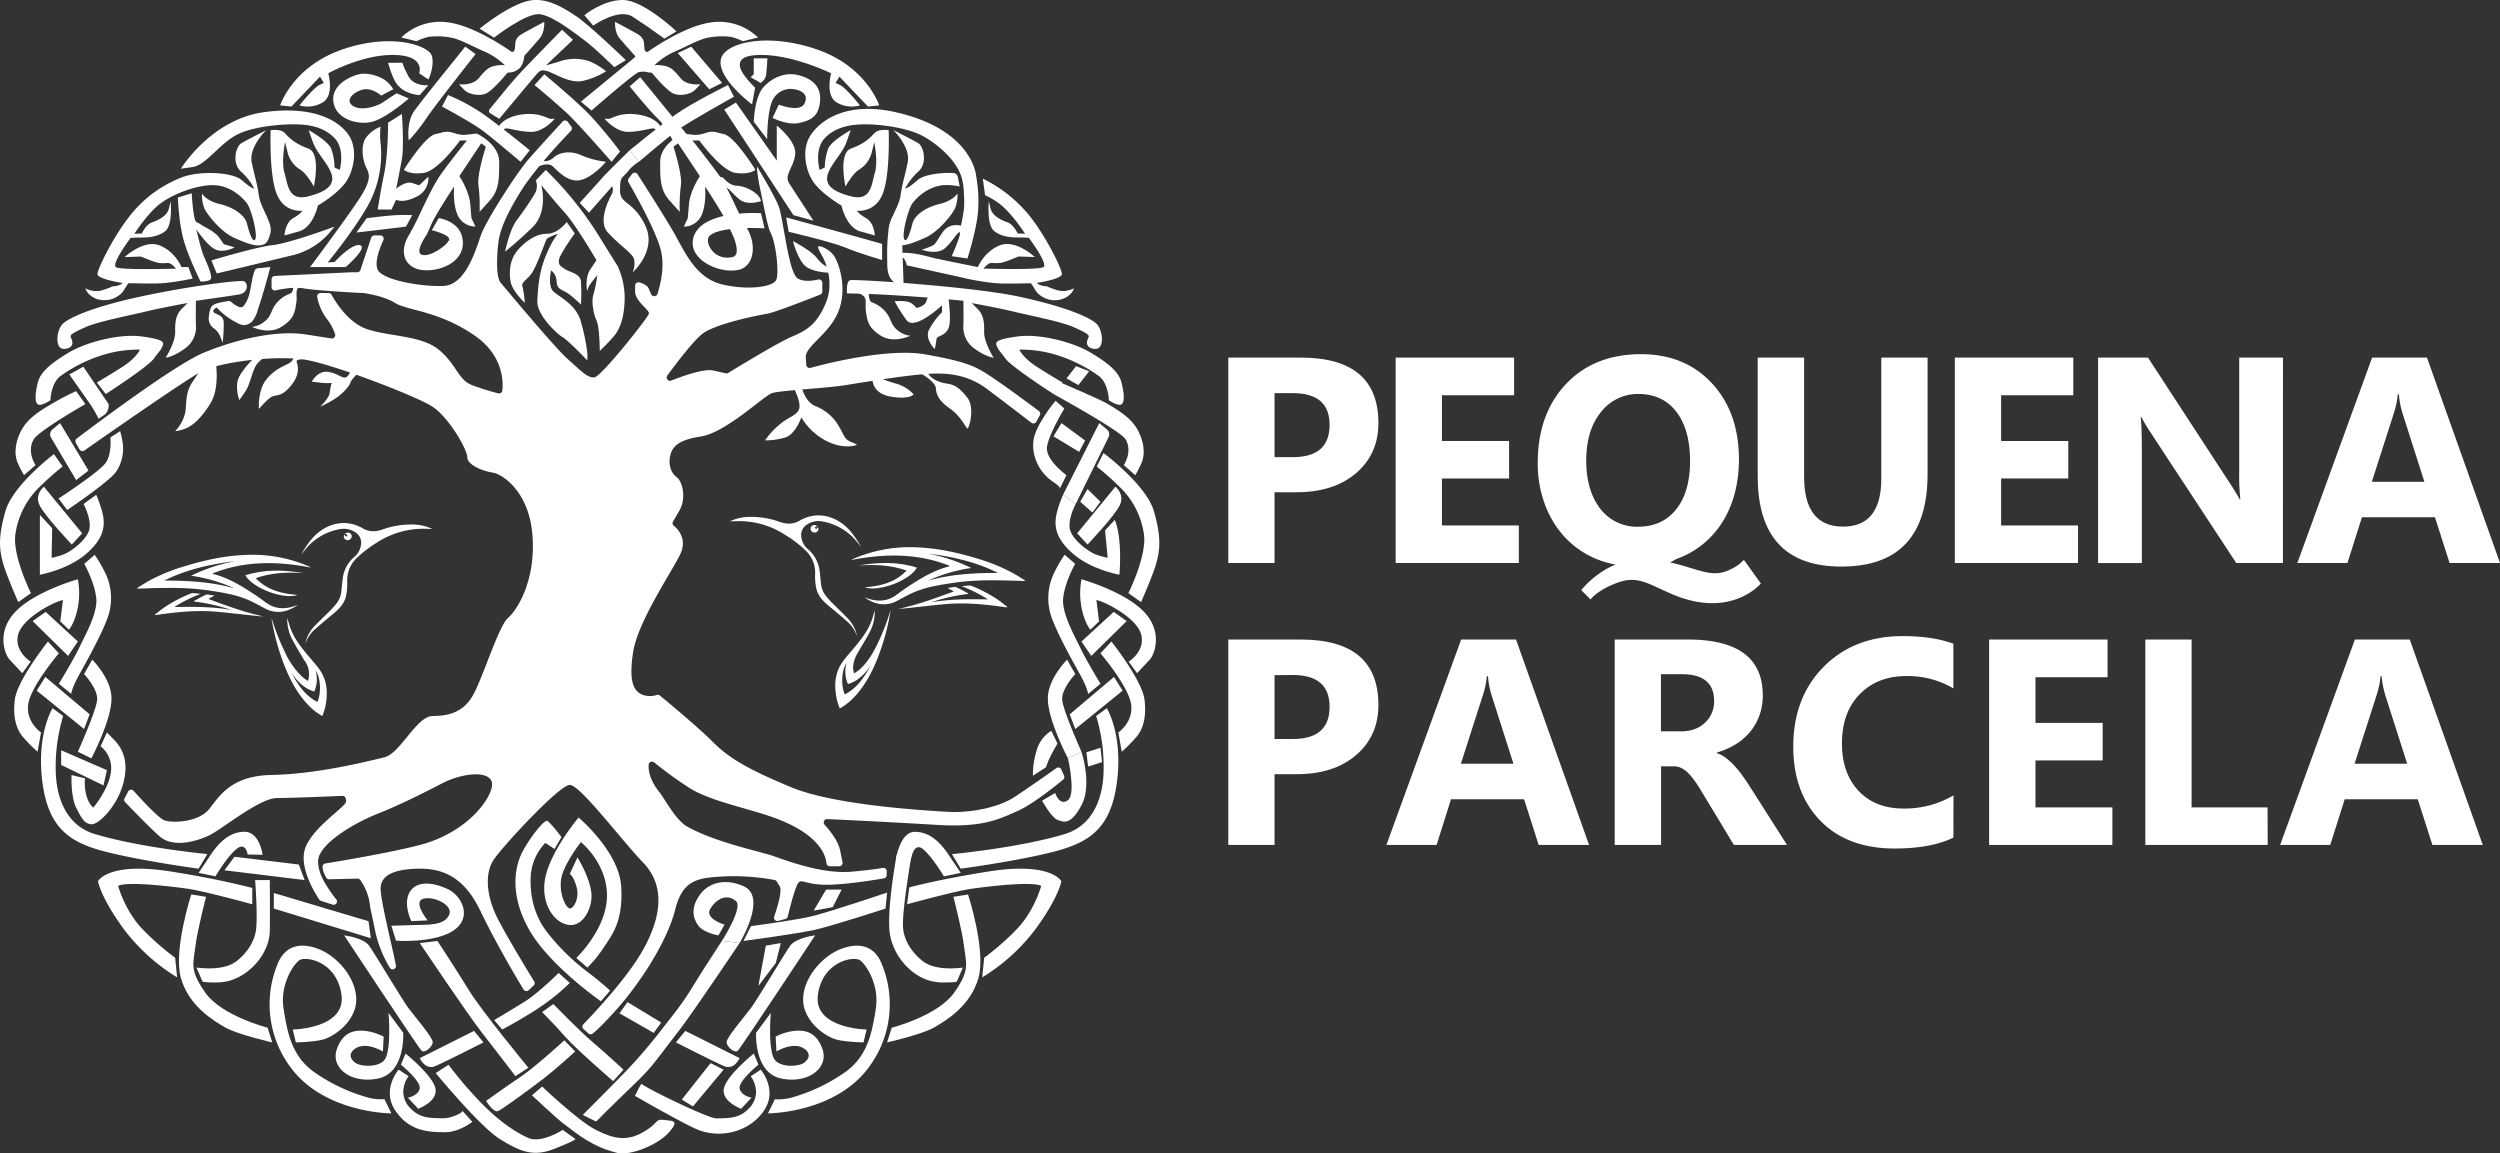 <?xml version="1.0" encoding="UTF-8"?> <svg xmlns="http://www.w3.org/2000/svg" viewBox="0 0 1085.9 500.97"><rect x="0" y="0" width="1085.9" height="500.97" fill="#333333" stroke="none"/> <defs> <style>.cls-1{fill:#fff;}</style> </defs> <title>logo em branco</title> <g id="Camada_2" data-name="Camada 2"> <g id="Camada_1-2" data-name="Camada 1"> <path class="cls-1" d="M553.61,213.81v30.73H533.52V155.33H565q33.72,0,33.72,28.43,0,13.44-9.68,21.74t-25.85,8.31Zm0-43.05v27.81h7.91q16.05,0,16-14.06,0-13.75-16-13.75Z"></path> <path class="cls-1" d="M659.72,244.54h-53.5V155.33h51.45v16.36H626.32v19.85h29.17v16.3H626.32v20.4h33.4Z"></path> <path class="cls-1" d="M728,242.86c-5.15,3.48-13.61,4.42-19.66,3a40.88,40.88,0,0,1-16.61-3.8A39.14,39.14,0,0,1,679,232.56a43,43,0,0,1-8.18-14.09,51.07,51.07,0,0,1-2.89-17.35q0-21.21,12.19-34.22t32.66-13.06q19,0,30.73,12.56t11.82,32.91q0,16-7.21,27.5A38.77,38.77,0,0,1,728,242.86Zm-15.92-71.73a20.31,20.31,0,0,0-16.8,8Q689,187,689,200.06t6.16,21a20,20,0,0,0,16.36,7.72q10.46,0,16.48-7.47t6.1-20.84q0-13.74-5.85-21.46T712.05,171.13Zm-25.23,85.21s11-14.63,28.83-13.43,25.61,8.87,34.67,5c4.18-1.77,6-3.53,6.68-4.36a.44.44,0,0,1,.72,0l7.1,9.9s-13,15.78-39,4.44c-10.37-4.52-14.67-7.94-23.34-4.77s-11.66,7.25-11.66,7.25Z"></path> <path class="cls-1" d="M837.26,205.91q0,40.18-37.45,40.18-36.34,0-36.33-39.25V155.33h20.15v51.76q0,21.65,16.92,21.65,16.62,0,16.61-20.9V155.33h20.1Z"></path> <path class="cls-1" d="M902.61,244.54h-53.5V155.33h51.45v16.36H869.2v19.85h29.18v16.3H869.2v20.4h33.41Z"></path> <path class="cls-1" d="M991.61,244.54H971.33l-36.77-56a80.2,80.2,0,0,1-4.47-7.4h-.25q.49,4.72.49,14.43v49h-19V155.33H933l35.4,54.31c1.61,2.45,3.11,4.87,4.48,7.28h.24a96.33,96.33,0,0,1-.49-12.26V155.33h19Z"></path> <path class="cls-1" d="M1085.9,244.54H1064l-6.35-19.85h-31.72l-6.29,19.85H997.88l32.47-89.21h23.83Zm-32.84-35.27-9.58-30a38,38,0,0,1-1.49-8h-.5a34.11,34.11,0,0,1-1.56,7.77l-9.7,30.24Z"></path> <path class="cls-1" d="M553.61,336.27V367H533.52V277.79H565q33.72,0,33.72,28.43,0,13.44-9.68,21.75t-25.85,8.3Zm0-43V321h7.91q16.05,0,16-14.06,0-13.75-16-13.75Z"></path> <path class="cls-1" d="M690.23,367h-21.9L662,347.16H630.26L624,367H602.2l32.47-89.21H658.5Zm-32.85-35.27-9.58-30a38.93,38.93,0,0,1-1.49-8h-.5a34.31,34.31,0,0,1-1.56,7.78l-9.7,30.23Z"></path> <path class="cls-1" d="M776.2,367H753.12l-13.87-22.95c-1-1.75-2-3.3-3-4.67a25.54,25.54,0,0,0-2.89-3.51,11.48,11.48,0,0,0-3-2.24,7.73,7.73,0,0,0-3.45-.78h-5.42V367H701.36V277.79h31.85q32.47,0,32.47,24.27a24.93,24.93,0,0,1-1.43,8.61,23.72,23.72,0,0,1-4,7.12,25.54,25.54,0,0,1-6.31,5.48,32.74,32.74,0,0,1-8.25,3.61v.25a12.46,12.46,0,0,1,3.86,2,27.84,27.84,0,0,1,3.61,3.26,47.38,47.38,0,0,1,3.33,4c1,1.43,2,2.83,2.89,4.19Zm-54.75-74.15v24.82h8.71q6.48,0,10.39-3.73a12.44,12.44,0,0,0,4-9.4q0-11.69-14-11.69Z"></path> <path class="cls-1" d="M848.48,363.83q-9.76,4.73-25.5,4.73-20.54,0-32.29-12.07t-11.76-32.16q0-21.4,13.22-34.72t34.31-13.31q13.06,0,22,3.3V299a39,39,0,0,0-20.4-5.35q-12.57,0-20.28,7.9t-7.71,21.4q0,12.93,7.27,20.62T827,351.2a41.82,41.82,0,0,0,21.52-5.72Z"></path> <path class="cls-1" d="M917.54,367H864V277.79h51.44v16.37H884.13V314h29.18v16.3H884.13v20.4h33.41Z"></path> <path class="cls-1" d="M985,367H931.85V277.79h20.09V350.7h33Z"></path> <path class="cls-1" d="M1078.42,367h-21.89l-6.35-19.84h-31.73L1012.17,367H990.4l32.47-89.21h23.83Zm-32.84-35.27-9.58-30a38.89,38.89,0,0,1-1.5-8H1034a34.31,34.31,0,0,1-1.56,7.78l-9.7,30.23Z"></path> <path class="cls-1" d="M445.13,252.35l-.87,0c-10.14-.34-20.27-.69-30.36.85-5.79.87-11.56,1.76-17,4.1-2.55,1.11-5,2.51-7.44,3.79-4.75,2.48-9.64,1.49-13.95-1.64h.09l.82.33c4.61,1.7,9,1.59,13.08-1.48,2.41-1.81,4.91-3.53,7.46-5.14,4.76-3,9.69-5.73,15.23-7.11.06,0,.09-.12.23-.3-13.9-5.52-28.07-5.31-42.58-2.52a2.46,2.46,0,0,1,.32-.26c.18-.09.37-.19.56-.27a61.54,61.54,0,0,1,26.23-5c9.71.23,19.1,2.29,28.34,5.16a78.74,78.74,0,0,1,14.38,5.9c1.9,1,3.7,2.23,5.54,3.35Zm-42.65-12a73.76,73.76,0,0,1,19.4,6.36A69.88,69.88,0,0,0,403,252.24c10-2.85,20.21-3.39,30.53-3.38C423.73,244,413.26,241.65,402.48,240.39Z"></path> <path class="cls-1" d="M374,237.59c-3.53-6.37-7.86-11.85-15.5-13.44a15.67,15.67,0,0,0-9.78,1.27,9.93,9.93,0,0,0-1.18.58c-2.84,1.79-5.77,1.75-8.86.68a36.73,36.73,0,0,0-12.59-2.18,21,21,0,0,0-9.06,1.94l3.18-.07a36.59,36.59,0,0,1,20.9,6,50,50,0,0,1,8.9,6.83,13.23,13.23,0,0,1,4.05,10.14,26.44,26.44,0,0,0,.45,6c.66,3.32,2.88,5.68,5.41,7.78,2.77,2.31,5.56,4.58,8.24,7a13.8,13.8,0,0,1,4,6.06c-.06-.36-.09-.72-.18-1.07a15.46,15.46,0,0,0-4.29-7.05c-2.09-2.14-4.26-4.19-6.37-6.31-.77-.77-1.48-1.59-2.18-2.42a10.43,10.43,0,0,1-2.58-6.13c-.13-1.7-.33-3.38-.53-5.07a14.69,14.69,0,0,0-5.21-9.68,8.29,8.29,0,0,1-2.76-5.16,5.35,5.35,0,0,1,2.77-5.63,9,9,0,0,1,6.7-1.1,24.73,24.73,0,0,1,14.76,8.87C372.89,236.14,373.44,236.87,374,237.59Z"></path> <path class="cls-1" d="M363.06,301.32c-.68-4.9-.06-9.57,2.83-13.69,1.52-2.15,3.31-4.1,5-6.12,2.91-3.46,5.73-7,7.44-11.24.67-1.67,1.11-3.44,1.65-5.16,0,.24,0,.52,0,.8a19.15,19.15,0,0,1-2.07,8.39c-1.6,3.08-3.48,6-5.2,9.06a13.66,13.66,0,0,0-2.18,6.6,12.71,12.71,0,0,0,.39,2.34l.33.08c.81-.62,1.67-1.17,2.42-1.85,3.28-3,5.47-6.78,7.4-10.71a97.27,97.27,0,0,0,5.71-14.65,5,5,0,0,1-.06.77A102.12,102.12,0,0,1,381,286.38c-2.49,6.13-5.58,11.89-10.23,16.69a25.36,25.36,0,0,1-6,4.65A24,24,0,0,1,363.06,301.32Zm15.1-12.19c-2.52,3.58-5.42,6.69-9.83,8a13.18,13.18,0,0,1-.64-9.05c-2.08,2.9-2.55,9.27-.77,13.54C372.35,298.89,375.39,294.14,378.16,289.13Z"></path> <path class="cls-1" d="M390.24,264.46c1-.08,2.07-.13,3.11-.23,5.65-.6,11.3-1.26,17-1.8,8.49-.79,16.92,0,25.32,1.18l1.73.22.14-.22c-1.44-1.09-2.84-2.25-4.33-3.28A61.22,61.22,0,0,0,422,254.49a2.18,2.18,0,0,0-.94-.17c-1.11.06-2.21.17-3.34.33a59,59,0,0,1,11.4,5.72c-8.29-.17-16.56-.21-24.75,1.26A79.43,79.43,0,0,1,420.45,258l.08-.26c-1.75-.92-3.45-1.93-5.27-2.69-.64-.27-1.54.08-2.33.16-.37,0-.75.11-1.29.2l2.67,1.49C406.27,259.82,398.47,262.75,390.24,264.46Z"></path> <path class="cls-1" d="M398.27,246.56c-8.39-2.71-16.87-2.35-25.39-.94,7-.47,14-.26,20.89,2.21-5,5.22-11.36,6.78-18.17,7.27C381.61,257.27,395.19,252.16,398.27,246.56Z"></path> <path class="cls-1" d="M355.11,228.78a1.69,1.69,0,0,0-2.43-.39,1.6,1.6,0,0,0-.27,2.21,1.77,1.77,0,0,0,2.49.37,1.48,1.48,0,0,0,.2-2.22c0,.17.11.39,0,.49a3.84,3.84,0,0,1-.64.56l-.55-.66a4,4,0,0,1,.69-.5C354.75,228.59,355,228.73,355.11,228.78Z"></path> <path class="cls-1" d="M59.6,255.41c1.84-1.13,3.64-2.33,5.54-3.36a78.7,78.7,0,0,1,14.38-5.89c9.24-2.87,18.64-4.94,28.35-5.16a61.29,61.29,0,0,1,26.23,5l.55.26s.09.08.32.26c-14.51-2.79-28.68-3-42.57,2.53.13.18.16.28.22.29,5.54,1.38,10.47,4.1,15.24,7.12q3.83,2.42,7.45,5.13c4.11,3.07,8.48,3.19,13.09,1.48l.81-.32h.09c-4.31,3.13-9.19,4.13-14,1.65-2.46-1.29-4.89-2.69-7.44-3.79-5.4-2.34-11.17-3.23-17-4.11-10.1-1.53-20.23-1.18-30.37-.84l-.87,0Zm11.72-3.23c10.31,0,20.54.53,30.52,3.38A69.42,69.42,0,0,0,83,250.07a74.16,74.16,0,0,1,19.4-6.37C91.6,245,81.12,247.31,71.32,252.18Z"></path> <path class="cls-1" d="M130.83,240.91c3.53-6.37,7.87-11.86,15.5-13.44a15.66,15.66,0,0,1,9.78,1.27,8.72,8.72,0,0,1,1.19.58c2.83,1.78,5.76,1.75,8.86.67a36.91,36.91,0,0,1,12.58-2.17,20.79,20.79,0,0,1,9.06,1.94l-3.17-.08a36.68,36.68,0,0,0-20.91,6,49.57,49.57,0,0,0-8.9,6.84,13.24,13.24,0,0,0-4,10.13,26.4,26.4,0,0,1-.46,6c-.66,3.32-2.87,5.69-5.4,7.79-2.77,2.3-5.57,4.58-8.25,7a13.77,13.77,0,0,0-4,6.05c.06-.35.09-.71.18-1.06a15.39,15.39,0,0,1,4.3-7.05c2.09-2.14,4.26-4.2,6.37-6.31.76-.77,1.47-1.6,2.17-2.42a10.46,10.46,0,0,0,2.58-6.14c.13-1.69.34-3.38.54-5.07a14.66,14.66,0,0,1,5.2-9.67,8.27,8.27,0,0,0,2.76-5.17A5.36,5.36,0,0,0,154,231a9.09,9.09,0,0,0-6.7-1.1,24.81,24.81,0,0,0-14.76,8.87C132,239.45,131.41,240.19,130.83,240.91Z"></path> <path class="cls-1" d="M140,311a25.17,25.17,0,0,1-6-4.64c-4.65-4.8-7.74-10.56-10.22-16.69a101.58,101.58,0,0,1-5.75-20.45,4.9,4.9,0,0,1-.06-.77,97.92,97.92,0,0,0,5.71,14.65,34.68,34.68,0,0,0,7.41,10.71,29,29,0,0,0,2.41,1.85l.33-.08a9.69,9.69,0,0,0-1.79-8.94c-1.71-3-3.6-6-5.2-9.06a19.25,19.25,0,0,1-2.07-8.38c0-.28,0-.56,0-.8.54,1.72,1,3.48,1.65,5.16,1.71,4.24,4.53,7.77,7.44,11.24,1.7,2,3.5,4,5,6.12,2.89,4.12,3.51,8.79,2.83,13.69A24,24,0,0,1,140,311Zm-2.11-6.1c1.79-4.27,1.32-10.65-.77-13.54a13.21,13.21,0,0,1-.63,9c-4.42-1.3-7.32-4.4-9.84-8C129.46,297.46,132.5,302.21,137.93,304.93Z"></path> <path class="cls-1" d="M114.61,267.78c-1-.08-2.07-.13-3.11-.24-5.65-.59-11.3-1.26-17-1.79-8.49-.8-16.92,0-25.32,1.18l-1.73.22-.14-.22c1.44-1.1,2.84-2.26,4.33-3.28a61.54,61.54,0,0,1,11.21-5.84,2.35,2.35,0,0,1,.94-.18c1.11.07,2.22.17,3.34.34a59.28,59.28,0,0,0-11.4,5.71c8.29-.17,16.56-.2,24.76,1.26a81.05,81.05,0,0,0-16.13-3.66l-.07-.26c1.74-.91,3.45-1.93,5.26-2.69.64-.27,1.55.08,2.33.17.38,0,.75.11,1.3.19l-2.67,1.49C98.58,263.14,106.39,266.06,114.61,267.78Z"></path> <path class="cls-1" d="M106.58,249.87c8.4-2.7,16.87-2.34,25.39-.93-7-.48-14-.26-20.89,2.2,5,5.23,11.36,6.78,18.18,7.27C123.24,260.59,109.66,255.48,106.58,249.87Z"></path> <path class="cls-1" d="M149.74,232.1a1.69,1.69,0,0,1,2.44-.39,1.59,1.59,0,0,1,.26,2.2,1.76,1.76,0,0,1-2.49.37,1.48,1.48,0,0,1-.2-2.22c0,.17-.11.4,0,.5a3.84,3.84,0,0,0,.64.56l.55-.67a4,4,0,0,0-.69-.49C150.1,231.9,149.9,232.05,149.74,232.1Z"></path> <path class="cls-1" d="M55.67,343.8a1.45,1.45,0,0,1,2.37-.29c3.12,3.49,10.66,11.72,13.28,12.77,3.33,1.33,15,1,19.66-5s9.79-14.34,27.06-14.67,36.24-4.53,48.94-7.67c6.86-1.69,14-17.82,20.82-17.91s13.52-1.41,17.85-9.42,11-29.7,15-33.18,12-16.05,10.67-35.44-13-27.05-17.34-27.71-11-3.34-11-6.67-8-17.33-15.18-22-44.38-18.89-55.86-20.46c-13.75-1.87-36.83,1.25-44.5,5.25C80.56,165,44,190.51,36.63,195.69a1.45,1.45,0,0,1-2.1-.48l-1.59-2.83a1.45,1.45,0,0,1,.38-1.87c6.46-4.91,42.28-31.91,55-37.23,14-5.86,31.75-10,44.54-8L143.93,147a1.45,1.45,0,0,0,1.63-1.8,22,22,0,0,0-3.52-6.6,23.14,23.14,0,0,1-4.27-9.65,1.46,1.46,0,0,1,1.44-1.68h3.56A1.43,1.43,0,0,1,144,128c1.48,2.73,7.05,12.08,15.27,14.91,9.67,3.34,23.67,2.67,31.34,9s8.33,13,14.33,15.34a114.1,114.1,0,0,0,11.45,3.61,1.46,1.46,0,0,0,1.81-1.27c.44-4.19.27-15.48-12.26-24-15.66-10.67-29-10.67-34.33-14-5.1-3.19-13.24-4.24-14-4.33h-.1c-1,0-19.81-1-25.63-2-4.24-.71-9.46.25-12.15.88a1.46,1.46,0,0,1-1.78-1.43v-3.4a1.45,1.45,0,0,1,1.39-1.45l33.34-1.6h2.5a1.45,1.45,0,0,0,1.38-1l4.67-14a1.45,1.45,0,0,1,1.38-1h2.61a1.44,1.44,0,0,1,1.32,2c-1.63,3.54-4.44,10.66-2,13.61,3.33,4,18.33,6.67,28,6.34s14-15.34,16.33-22,16-27.67,20.67-33c3.75-4.29,11.82-13.11,14.83-16.39a1.46,1.46,0,0,1,2.23.09l1.51,2a1.44,1.44,0,0,1-.1,1.89c-3.37,3.51-15.74,16.61-21.47,25.77-6.67,10.67-9.33,17.33-10,22.33s-1.33,15.34,1,18,23,27.67,29,33,8.67,8.34,11.67,8,23.33-26,23.66-27.66-6-5.34-6-9.67v-2.52a1.46,1.46,0,0,1,1.88-1.39c1.54.45,3.55,1.33,4.14,2.91a20.58,20.58,0,0,0,1,2.31,1.46,1.46,0,0,0,2.68-.22c1.38-4.27,3.38-12.5,1.27-19.76-2.62-9-11.67-25-13.88-28.78a1.45,1.45,0,0,1,.11-1.62l1.48-1.92a1.45,1.45,0,0,1,2.37.1c3.2,5,12.43,19.39,16.26,26.22,4.66,8.34,9.33,19,20.66,21.67s22,1,23.34-2-.17-16.25-2.5-20.58c-1.39-2.57-3.31-13.67-4.78-20.3-.36-1.64-1.62-9.5-.81-8,2,3.59,8.68,14.4,9.67,18.59,2.14,9,4.08,27.33,7.75,29.66,2.51,1.6,6.58,1,8.9.48a1.45,1.45,0,0,1,1.77,1.42v3.78a1.44,1.44,0,0,1-.92,1.35c-4,1.58-19.6,7.73-23.08,8.31-4,.66-22.34,4.33-28,8.66-3.93,3-11.2,12.56-15.31,18.15a1.45,1.45,0,0,0,1.71,2.21c5.49-2.17,14.29-5.24,18.26-4.36l5.43,1.21a1.43,1.43,0,0,0,1.07-.18c3.27-2,21.74-13.27,27.5-15.69,6.34-2.67,11.21-5.34,15.11-15.34,3-7.63.34-15.93-1.77-19.66-.54-1-2.6-4.31-1.5-4.34,1.73,0,5.28,2.08,6.68,4.34,2.48,4,5.75,14.91,1.57,24.58S349.65,150.38,350,155.33l.22,3.16A1.45,1.45,0,0,0,352,159.8c7-1.91,33.83-8.74,50-5.86,18.67,3.34,22,5.34,29,10,5.88,3.92,16.89,12.08,20.26,14.59a1.46,1.46,0,0,1,.41,1.86l-1.52,2.78a1.46,1.46,0,0,1-2.16.46c-3.81-2.93-14.74-11.32-19.65-14.94-6-4.41-13.09-6.75-23.05-6.41s-29.62,3.66-37.95,5-28.34,2.29-32,3.48-20,17.18-31,18.85-12.67,5.25-13.34,9,.67,7,3,8.71,4.34,9,1,14.66l-2.66,4.53a1.45,1.45,0,0,0,.33,1.86c2,1.63,6,6,2.67,12.65C291,249.61,277,270.28,275,283.28s.34,16.67,3.67,18.33a9.38,9.38,0,0,0,6.63.24,1.49,1.49,0,0,1,1.33.27c3.05,2.51,16.56,13.68,23,20.16,7.33,7.33,15.67,12,34,19.66s56.33,10,67.67,10.67,23.1-2.33,29.22-6.33c4.9-3.21,14.64-10,18.32-12.64a1.45,1.45,0,0,1,2.17.6l1.18,2.7a1.44,1.44,0,0,1-.4,1.7c-3,2.48-13.33,10.81-19.83,13.64-7.66,3.33-14.66,7.33-35.33,6-16.31-1-38.63-2.11-47.33-2.5a1.46,1.46,0,0,0-1.14,2.43c2.47,2.73,6,7.2,6.8,11.4l1,4.93a1.46,1.46,0,0,1-1.43,1.74h-4.11a1.47,1.47,0,0,1-1.45-1.35c-.33-3.56-3.31-13.4-25.33-20.65-11.85-3.9-26.33-6.82-34.67-12.34a175.3,175.3,0,0,1-14.82-10.79,1.46,1.46,0,0,0-2.38,1c-.21,2.39.36,6.45,4.54,11.81,2.85,3.66,7.25,12.38,12.33,15.17,12.73,7,31.71,10.69,37.67,12.83,8.33,3,22,7.67,33.49,6.67,7.32-.64,11.54-1.27,13.64-1.65a1.45,1.45,0,0,1,1.71,1.43v1.67a1.44,1.44,0,0,1-1.2,1.43c-3.92.69-16.61,2.79-25,2.79-10,0-11-3.34-12.66,0-1.39,2.78-3.48,11.12-4.13,13.82a1.46,1.46,0,0,1-1.06,1.06L338,400a1.45,1.45,0,0,1-1.73-1.88c1.35-3.93,3.61-11.21,2.41-13.13l-1.33-2.13a1.44,1.44,0,0,0-1-.65,97.62,97.62,0,0,0-21.71-1.55c-11,.67-18,1-21.33,14.33-3.84,15.17-16.67,33.67-25.67,43.67-5.84,6.49-8.81,9.19-10.17,10.28a1.45,1.45,0,0,1-1.87-.05L253.47,447a1.46,1.46,0,0,1-.08-2.11c4.16-4.28,19.39-20.32,26.26-32.92,8-14.66,9-27.66-.33-37.33S252,340.94,247.48,340.94s-29.5,27-33.16,32.67-3.34,15.33,2,25.67c4.57,8.85,13.3,23.09,15.7,27a1.45,1.45,0,0,1-.25,1.83l-2.14,2a1.45,1.45,0,0,1-2.23-.32c-3-4.91-12.36-20.8-18.75-34.14-5.81-12.12-13.67-18.33-26-18.33s-17.33,3.33-17.33,8.66,5.33,26.34,6.66,33.34h0a1.45,1.45,0,0,1-2.68,1A52.3,52.3,0,0,1,163,404.61c-2.33-11.67-2-8.71-2.33-11.67a23.79,23.79,0,0,0-4.19-10.71,1.44,1.44,0,0,0-1.21-.6l-12.29.29a1.43,1.43,0,0,1-1.33-.79c-.28-.55-.65-1.29-.94-1.92a9.33,9.33,0,0,1-.6-2.55,1.46,1.46,0,0,1,1.21-1.6c5.72-.93,28.65-4.74,41.35-8.12,21.33-5.66,32-21.66,31-27s-12.67-4.33-21.67.34-18.33,9.33-28.33,13.33-25.89,13.23-25.52,20.92c.23,4.75,2.62,8.56,4.75,11.81a51.17,51.17,0,0,0,3.15,4.29,1.45,1.45,0,0,1-1.57,2.3l-5.05-1.63a1.49,1.49,0,0,1-.76-.57c-1.63-2.42-9.49-14.73-5.79-23.12,4.12-9.33,17.79-17.33,17.46-19.67l-.15-1a1.45,1.45,0,0,0-1.5-1.25c-4.85.21-21.81.94-28.35.94-7.67,0-24,13.67-29.67,16.33s-15.67,5.34-21.33.34c-4.76-4.2-12.57-12.39-15-14.91a1.47,1.47,0,0,1-.22-1.68Z"></path> <path class="cls-1" d="M261,434.9s-22.8-15.79-31.47-31.62-5.5-27.84-2.5-33.5,9.55-14.24,10.84-13.17c2.36,2,6,7,6,7l-3,5.17-4-2.67a22.94,22.94,0,0,0-6.34,14.33c-.5,8.84,1.67,17.84,7.67,25.17A94.48,94.48,0,0,0,256,422.78c5.67,4.33,9,7.5,9,7.5Z"></path> <path class="cls-1" d="M250.32,416.11s13.16-12.5,13.33-26.83-11.33-23.5-11.33-23.5-8,10.16-8.67,16.66,2.33,12,3.83,12.17,4.34-4.17,3-9.17-3-5.83-3-5.83l3.34-7.17s5,7.84,6,15c.87,6.25-3.17,14.8-9.34,14.34-6.66-.5-12.39-9-10.83-19.34,1.83-12.16,14.67-27.33,14.67-27.33s17.49,14.67,18.49,29.84c1,15.47-4.16,21.33-7.49,26.49a54.74,54.74,0,0,1-7.17,8.84Z"></path> <path class="cls-1" d="M170,402.11l2,6.5s16.34,1.17,24.84-4.33,4-15.17-2.5-18.17-13.67-3.67-16.5,1.58.83,12.42.83,12.42l7.08-.33s-6.41-7.84-2.08-9.34,13.67,2.67,11.33,7.17-9.33,4-14.5,4.17Z"></path> <path class="cls-1" d="M182.32,409.61S203,440.44,209,448.11s14.88,19.33,14.88,19.33l5.62-3.66s-20.33-24.67-25.83-33.67S190,408.71,190,408.71Z"></path> <path class="cls-1" d="M76.94,424.53a82.9,82.9,0,0,1-23.37-21.25c-10-13.75-11-20.5-11-20.5s4.25-8.5,31.25-4.29c21.52,3.35,35.75,7.2,35.75,7.2v7.09S88.61,387,81.32,386c-27.75-3.75-30-1.18-30-1.18s3,11.18,11,19.18a113.8,113.8,0,0,0,13.75,12Z"></path> <path class="cls-1" d="M86.27,379.14l7.3,1.51s5-8.5,9.12-11.87,4.88,2.37,4.88,2.37l6.5.13s-1.25-10-7.88-10c-7.87,0-12.5,7-14.25,9.37h0Z"></path> <polygon class="cls-1" points="118.94 387.9 118.94 394.65 161.07 407.53 160.07 400.15 118.94 387.9"></polygon> <path class="cls-1" d="M85.32,420.28l2.62,6c.13.43,4.12.44,4.5.45a24.09,24.09,0,0,0,7.27-.75c9.06-2.56,17.31-12,17.48-21.58.13-7.12,0-22.12,0-22.12h-6.37s1.05,13.25.5,20.62c-.44,5.8-4,11-8.51,14.54S90.93,420.94,85.32,420.28Z"></path> <path class="cls-1" d="M83.08,388.53s-7.89,24.25-4.51,36.25,13.75,18.37,19.25,21.5,20.43,6.5,20.43,6.5l-2-6.38s-19.93-5.13-27-15.13-5.26-12.74-4.38-20.12,4.64-21.62,4.64-21.62Z"></path> <polygon class="cls-1" points="101.82 372.15 97.49 378.03 132.32 382.28 129.82 375.53 101.82 372.15"></polygon> <path class="cls-1" d="M86.27,377.32l3.8-6.36s-28.88-2.68-48.88-8.68c-12.15-3.65-17-15.38-17-28.63A75.78,75.78,0,0,1,27.44,311l-4.62-3.38s-6.64,10.64-4.63,30.13C20.44,359.53,29.94,365.9,46.07,370S86.27,377.32,86.27,377.32Z"></path> <path class="cls-1" d="M31.07,336.65s-.38,9.38,2,14.13,3.5,6.87,6.5,7.25,10.87-7.25,13.75-17,0-15.63-3.25-19.13c-1.81-1.94-3.63-3.75-3.63-3.75l-2.75,6a12.11,12.11,0,0,1,4.5,11.13c-.87,7.37-7.62,15.5-7.62,15.5s-2.63-1.63-3.5-7.5a18.78,18.78,0,0,1-.13-5.18Z"></path> <polygon class="cls-1" points="26.57 332.28 26.57 325.9 46.44 334.53 44.94 341.15 26.57 332.28"></polygon> <path class="cls-1" d="M39.69,329.4l-5.87-2.87s7.87-17.5,8.37-22.38-5.68-11.37-5.68-11.37l3.56-6.25s8.32,8.2,8.37,16.75C48.51,312.78,39.69,329.4,39.69,329.4Z"></path> <polygon class="cls-1" points="15.95 300 36.51 316.65 38.94 310.28 19.68 294.03 15.95 300"></polygon> <path class="cls-1" d="M16.32,326.53l1.49-8.38s-6.87-4.62-5.49-12.56,13.25-21.81,13.25-21.81l-4.75-5.13S7.44,295.53,6.44,303.9s1,13,3.25,15.88A67.53,67.53,0,0,0,16.32,326.53Z"></path> <path class="cls-1" d="M9.69,292.4l3.63-5S6.19,283,7.82,275.9s14.08-13.36,16.75-14.37c3.62-1.38,2.75-.75,2.75-.75l-1.13,9.12,3.75,3.63s2.63-3,3.88-9.75a33,33,0,0,0,0-12.17S14.44,257,6.18,266.28c-7.76,8.68-4,18.12-2,20.25S9.69,292.4,9.69,292.4Z"></path> <path class="cls-1" d="M25.57,297l5.36,4.42s.25-2.55,3.44-8.3,9.42-16.84,12.32-24.62a25.19,25.19,0,0,0-1.5-20.67A52.29,52.29,0,0,0,41.13,241l-4.52,3.92s4.52,8,5.21,15c.63,6.48-4.89,16.13-7.45,21.5S25.57,297,25.57,297Z"></path> <polygon class="cls-1" points="14.19 269.78 19.82 265.78 33.82 278.65 29.57 284.9 14.19 269.78"></polygon> <path class="cls-1" d="M7.94,261.53l5.5-3.9S5.32,241.4,6.69,232a35.41,35.41,0,0,1,9.75-19.75,127.16,127.16,0,0,1,10.75-9.63l-3.75-5.37S5.57,210.65,2.32,222.15-.18,238.5,1.07,243.7,7.94,261.53,7.94,261.53Z"></path> <path class="cls-1" d="M17.32,223.65v26S29,247.55,36.91,241s8.53-11.95,8-16.08-3.12-10-3.12-10l-5.5,4s4,7.38,2.25,11.88-8.25,9.15-11.38,10.2a32.09,32.09,0,0,1-4.75,1.3l.25-12.88Z"></path> <path class="cls-1" d="M31.19,236.53l4.5-4.88L19.07,211.4s-4.16,3.25-1.91,8S31.19,236.53,31.19,236.53Z"></path> <path class="cls-1" d="M25.44,216.53l3.75,5s19.13-12.88,21.5-17a18.13,18.13,0,0,0,2.63-12,40,40,0,0,0-1.13-5.25L47.94,190s.75,7-2,11S25.44,216.53,25.44,216.53Z"></path> <path class="cls-1" d="M33.07,208.53l5.37-4.13L26.09,183.78l-3.3,2.73a2.8,2.8,0,0,0-.63,3.58Z"></path> <path class="cls-1" d="M10.44,206.4l5-4.37s-4-5.88-.75-11.25c2.26-3.73,22.38-15.25,22.38-15.25l-4-5.63a106.78,106.78,0,0,0-10.56,5.5c-5,2.94-10.37,6.19-13.2,11.45-2.21,4.09-3.48,9.45-1.74,13.93A49.13,49.13,0,0,0,10.44,206.4Z"></path> <path class="cls-1" d="M30.11,162.65l6.08-3.37,11,16.25s.38,3.12-2,4.75l-2.37,1.62A53.11,53.11,0,0,0,39.48,176C37.69,173.4,30.11,162.65,30.11,162.65Z"></path> <path class="cls-1" d="M42.07,166.15l3.87,5s18.25-11.75,20.88-15.37,2.75-3.25,3.62-5.13,1.38-3.12-8.87-4.5S36.77,149,30.11,153s-12.42,8-13.67,13.12-1.37,8.5,0,9.5,5.47-1.75,5.47-1.75.16-7.75,4.66-10.75a63.77,63.77,0,0,1,17.87-8.87,52,52,0,0,1,16.38-2.38s-1.63,3.63-7.5,7.38S42.07,166.15,42.07,166.15Z"></path> <path class="cls-1" d="M76.07,187.28s4.25-4.13,4.62-9.88.63-8,3-11.62,4.88-7.25,4.88-7.25l5.12-1.38s1.88,11-2.12,17.75-8,10-10.75,11.13A16.85,16.85,0,0,1,76.07,187.28Z"></path> <path class="cls-1" d="M103.94,173.78s-2.25-6,0-10.25,7.13-8.75,7.13-8.75l6.37-.75s-4.87,1.72-6.62,5.37-2.38,7.75-4,10.25S103.94,173.78,103.94,173.78Z"></path> <path class="cls-1" d="M112.44,177.65s-.5-7.87,3-12.5,7.63-6,9.88-7.25a4.65,4.65,0,0,0,2.5-3.12l6.87,1.12s-6.37-.25-5.87,1.25,1.75,5.13-2.25,10.13-6,4.07-8.25,4.93C116.45,172.93,112.44,177.65,112.44,177.65Z"></path> <path class="cls-1" d="M139.07,176.65s3.75-3.5,4.12-6,.75-4.5,1.13-4.44-1.63.44-5.25,0l-3.63-.43s2.5-4.88,7-4.25,6.13,3,7.75,2.37,2.5-3.75,2.5-3.75l3.75.88s-3.87,3.75-4.25,5.18-3.12,4.57-6.25,6.69A47.51,47.51,0,0,1,139.07,176.65Z"></path> <path class="cls-1" d="M170,483.61s-30,0-44.5-21a45.72,45.72,0,0,1-4.66-44.5c1.5-3.5,5.66-9.83,16.33-6.33s20,16.28,17,26.3c-2.33,7.74-10.12,12.53-14.14,13.53s-11.53,1.17-11.53,1.17l-1.33-5.6s23-.37,21.17-14.9S133,415.11,130,417.11c-2.25,1.51-8.5,10.27-6.83,21s3.67,20.53,13,27.36A76.77,76.77,0,0,0,160,476.78a21.59,21.59,0,0,0,7,.66Z"></path> <path class="cls-1" d="M149.48,406.28s8.34,1,10.84,4.48,14.18,23.18,17,27,10.82,13,10.65,15-3.5,4.83-4.83,3.66S149.48,406.28,149.48,406.28Z"></path> <path class="cls-1" d="M214.65,443.11l3.5,4.07s12.67-6.74,19.5-11.9a87.64,87.64,0,0,0,9.83-8.34l-4.83-4.33s-8.83,8.74-14.5,12.29S214.65,443.11,214.65,443.11Z"></path> <path class="cls-1" d="M182.32,459.61s2.33,5.33,6.66,3.5,21-10.33,21-10.33l-4.08-5Z"></path> <path class="cls-1" d="M168.74,439.94l6.41,8.67s1,17.33-10.83,19.83-20.84-4.62-18-12.72,8.33-8.28,12.33-7.94a23.6,23.6,0,0,1,8,2.5l-.33,6.44s-5.36-3.28-9.84-2.21c-2.8.67-6.55,3.79-2.16,7.1,2.5,1.88,11.49,2.27,13.33-2.33C170,453.44,168.74,439.94,168.74,439.94Z"></path> <path class="cls-1" d="M173.15,464.61s-7.5,8.67-1.5,17.67,14.08,9.49,21.83,9.5c6,0,11.67-4.5,11.67-4.5l-4.33-4.84c.62.7-4.67,3.34-8.38,3.29-5.59-.08-9.9,0-13.92-4.09a10.26,10.26,0,0,1-3.35-7.7,12,12,0,0,1,2.31-6.5Z"></path> <path class="cls-1" d="M177.15,476.78l4.5,4.83s8.67-3.17,7.5-8.83-13-15.17-13-15.17l-2,4.83s9,7.34,8.15,10.5S177.15,476.78,177.15,476.78Z"></path> <path class="cls-1" d="M189.26,466.11s19.22,23.33,27.89,28.67,14.33,7.83,23.33,4.33,9.5-4.33,9.5-4.33l-5.56-4s-9.27,6-14.94,3.5-13.33-7.67-21.33-16.09a177.54,177.54,0,0,1-13.33-15.7Z"></path> <path class="cls-1" d="M211.15,478.19s3.17,5.25,5.17,4.42,15.31-10.67,20.07-14.33,13.46-11.56,13.46-11.56l-4.73-4.84s-12.8,11.75-19.3,16.07S211.15,478.19,211.15,478.19Z"></path> <path class="cls-1" d="M270.82,464.61l-4.5,5s-16.17-14-20.84-19.33-10-10.67-10-10.67l4.84-3.5s11.16,11.5,17.33,16.75S270.82,464.61,270.82,464.61Z"></path> <path class="cls-1" d="M231.07,475.78l4.41-3.84s15.5,14.84,23.34,18.84,13.5,5,20.5,1,5.16-5.84,8.83-5.34,7.33-.16,2.5,5.34-16.75,10.34-22.5,9c-10.83-2.62-17.37-8.16-23.73-13C241.68,485.71,231.07,475.78,231.07,475.78Z"></path> <path class="cls-1" d="M31.07,147.28s1.87,3.62-2.75,4.25-3.88-7.38-1.5-10.38,13.62-7.87,33.87-12.25,41.79-7.21,45-6.77c2,.27,2.63,5-1.87,5.77s-18.72,2.75-18.72,2.75S85,137.9,85.1,141a11.33,11.33,0,0,1-5,10.53c-4.75,3.47-8.13,3.84-8.13,3.84s4.25-6.75,4.13-11.25.37-7.5,2.87-10l2.5-2.5s-11.12,2-18.37,3.75-20.38,4.25-26,6.75-6.75,3.38-6.38,4.25Z"></path> <path class="cls-1" d="M109.44,142s7.13,3.5,12.75,0,5.88-6.5,6.5-10.38-1-5.87,2.13-7.62l3.12-1.75-6.5,1.25s.25,3.37-1.37,4a13.92,13.92,0,0,0-6.5,4.87c-2,2.88-1.75,5-4.63,7.25A10.67,10.67,0,0,1,109.44,142Z"></path> <path class="cls-1" d="M96.68,149c-.65-2.09-1.36-4.28-3-5.74-.57-.52-1.24-.92-1.76-1.49a5.48,5.48,0,0,1-1.21-4.24c.12-1.36.53-3.93,1.65-4.84,1.44-1.18,4.69-1.52,6.47-1.86a2.24,2.24,0,0,1,1.09,0,2.66,2.66,0,0,1,.79.56,10.73,10.73,0,0,0,2.68,1.74,2.31,2.31,0,0,0,1.89.2,2.51,2.51,0,0,0,.82-.77c3.19-4.39,2.6-9.93,4.45-14.8a1.93,1.93,0,0,1,.53-.88,2.16,2.16,0,0,1,1.23-.38l5.1-.51q-2.42,9.49-5.48,18.79a15.05,15.05,0,0,1-1.86,4.12,5.23,5.23,0,0,1-3.75,2.31,6.87,6.87,0,0,1-3.42-1,30.73,30.73,0,0,1-8.76-6.63c-.83.37-1.84,1.22-1.34,2a1.45,1.45,0,0,0,.58.46c1.23.64,2.72,1.08,3.38,2.29a4.88,4.88,0,0,1,.42,2.34A64.26,64.26,0,0,1,96.68,149Z"></path> <path class="cls-1" d="M37,125c.22.73,3.25,1.33,3.91,1.4a9.42,9.42,0,0,0,3.94-.47c5-1.62,2.75-1.37,5-1.62a6.61,6.61,0,0,0,3.5-1.38s-11-1.62-11-3.87,6.62-15.75,13.62-24.75a52.71,52.71,0,0,1,23.63-17.5c7.87-2.75,21.62-2,25.5,1.5s5.37,3.62,5.37,3.62a27.55,27.55,0,0,0-5.87-7.5c-4-3.62-2.13-10.87.25-12.25s10.75-5.62,10.75-5.62-7.63,7.37-6.25,14,2.37,9.12,3.12,14.5,6.07,11.75,5,16.12-2.35,5.13-4.6,5.38-5.25-.63-11.13-3.25-11.75-10.13-13-12.88a15.37,15.37,0,0,1-1-6.37s1.63,3.12,7.88,4.62,10.79,5,11.64,8.38,2.48,8.87,3.61,6.87-1.71-13.12-3.61-15.62-7-7.63-14.27-7.88c-6.89-.24-17.37,3.5-23.37,8-5.52,4.14-11.25,13.13-11.25,13.13l3.25-.13s1.63-3.87,4.5-4.87,6.5-2.88,7.25-6l.75-3.13s1,10.13-2.25,12.88-8.25,2.87-10.25,2.87h-2l-2.88.13s-8.5,11.34-6.37,12.73,26.12.64,26.12.64-2.12-2.37-3.12-2.37a6.08,6.08,0,0,0-1.75,0c-2.13.12-3.5-.13-7-1.5l-3.5-1.38-7,.25s8.25-7.75,15.12-5.12S78.82,116,78.82,116h3l1.87,5s-9.75,2.12-15.87,2.12H61.69L55.82,123c-.2,0-2.21,3.45-2.59,3.88a10.44,10.44,0,0,1-9.2,3.41C41,130,37.89,128,37,125Z"></path> <path class="cls-1" d="M77.27,85.78l6-1.84s.66,11.84,2,12.5a12.85,12.85,0,0,1,2.33,1.34c.67.5,5.67,2.66,7.67,5.5l2,2.83h0c.83.17,4.66,1.33,4.66,1.33s-4.5,2.5-8.16,1-8.5-8.83-8.5-8.83,2,8.83,3.33,11.83,3.7,8.34,3,9.67-4.5,1.17-4.5,1.17-5.17-10.34-7.33-18S77.27,85.78,77.27,85.78Z"></path> <path class="cls-1" d="M91.82,113.11l2.33,5.67s26.33-6.34,33.33-8a31.07,31.07,0,0,0,15.34-9.34l2.5-3s-19.34,7.17-26.75,8S91.82,113.11,91.82,113.11Z"></path> <path class="cls-1" d="M78.57,73.28s13-21.25,35.75-24.5,33.75,4.25,37.5,10.5,1.75,16-2.5,21-11.25,9-11.25,9-2,9.5-8.25,11.25l-6.25,1.75s.25-5.5,3.75-7.5,4-3.25,4-3.25-8,1.08-11.25-7.59-2.51-27.41-2.51-27.41,3.76-.5,5.51.75,3.25,4.5,10.87,7.25c5.6,2,2.38,16.5,2.38,16.5s-3-5.5-5.75-7.25a12.3,12.3,0,0,1-5.75-8l-1-4s-1.75,8.46-.25,13.35,1.5,12.4,10.37,10.15,11.63-5.54,9.88-10.15-6.25-8.6-8-13.6l-1.75-5s8.25,4.5,9.75,8a24.74,24.74,0,0,1,1.5,8.25l2.25,1S150.07,65,145.32,60s-11.5-6-17.75-6S108.9,55,102,59,89.07,71.78,83.82,72.53Z"></path> <path class="cls-1" d="M121.69,45.78S127.07,29,148.57,21.53s37.7-1.75,39,2.75-1.48,10.25-1.48,10.25l-4-2.69s2.45-6.72-8.25-7.81c-14.75-1.5-31.25,7.81-31.25,7.81s2.75,9.69-2.5,12.69a12.66,12.66,0,0,1-10,1.25s6.34-8,8.92-9,1.33-1.25,1.33-1.25L139,33.28l-12.42,13Z"></path> <path class="cls-1" d="M172.32,40.53l5.25,2.25s-10.25,9-16.5,10.25-15.25-1.49-16.25-8.75,7-11,11-12,9.75,1,12,3a13.44,13.44,0,0,1,3,3.5l-5.25,2.75s-4.43-4.1-8.93-2.35-6.62,5.11-2.84,7.1,10.27-.25,12.77-2S172.32,40.53,172.32,40.53Z"></path> <path class="cls-1" d="M168.57,27.28s1.84,6.91,4,9.5c3.75,4.5,9.75,4.5,9.75,4.5L186.07,37s-6.25.75-8.75-4-2.5-5.75-2.5-5.75Z"></path> <path class="cls-1" d="M134.69,116s19.38-25.9,22.88-32.07,3-8.16,1.5-11.16-2.5-9.25-.25-12.75a14.27,14.27,0,0,1,6.5-5,30.57,30.57,0,0,0,0,7.25,46.17,46.17,0,0,1-5.5,27c-6.5,11.5-17.5,24.75-17.5,24.75l3-.25s7.7-8.35,11.12-7.25-6.3,9.48-6.3,9.48Z"></path> <path class="cls-1" d="M154.79,101l4.53-6.25s9-1.13,12.75-1.31,7,0,7,0l-2.75,5Z"></path> <path class="cls-1" d="M164.07,91s1.22-8,2.86-15.9,1.64-21.81,1.64-21.81l6-3.79s1,13.75,0,19.5-2.5,13-2.5,13,4-3.5,7-2.5l3,1,4-3.75a8.9,8.9,0,0,1-5.25,8.74c-6,3-8.75,1.26-8.75,1.26l-2,4.25Z"></path> <path class="cls-1" d="M177.57,61s-1.25-7.82,2.5-13,16-20.21,19-24l3-3.75,4.5,3.25s-18.5,23.41-21.5,28.08A76,76,0,0,1,177.57,61Z"></path> <path class="cls-1" d="M192,46.28s12.6,6.75,17.35,10.25,16.75,13.75,16.75,13.75l4-5s-12.75-10.5-20.25-15.75a81,81,0,0,0-15.25-8.25Z"></path> <path class="cls-1" d="M187.55,100l3-5.25s10.25,1.25,10.5,10.5-11,13-18,12-10-7.5-5.5-15,9.05-19.79,14.4-27.15S202.82,61,202.82,61h-3s-9.5,13.21-15.75,14.1-8.63-1.35-8.63-1.35,9-14.5,13.69-15.5,1.94-.75,4.69-1,4.75,1.75,9,1.25l4.25-.5s9.75,4.5,9.75,12.25,0,12.38-4.25,17.06L208.32,92a72.93,72.93,0,0,0-.5-11.5c-.75-4.5,3.2-16.75,3.2-16.75l-2-1.5-9.5,14.25s4.25,6.25,4.75,12.25l.5,6,1.75,3.66a8.45,8.45,0,0,1-7.75-5c-2.25-5.19-1.5-12.44-1.5-12.44s-7.55,11.35-9.77,16.17L185.32,102s-5.75,8-1.75,8.75,10.5-4.5,11-5.75.75.75.5-1.25S187.55,100,187.55,100Z"></path> <path class="cls-1" d="M213,49.26l3.87,2.35s15.5-18.67,16.5-19.67,1.58-2,4.75-.91,9.25,5.16,14.75,4.16a32,32,0,0,0,10.41-4.25s-5-4-9-4.83a20.15,20.15,0,0,0-11.25.58c-4.33,1.34-5.85,1.67-5.85,1.67l11.69-11.08-4.75-4.34s-16.5,16.75-19.84,20.59l-3.33,3.83-8.27,10.07A1.23,1.23,0,0,0,213,49.26Z"></path> <path class="cls-1" d="M174.32,16.28a24.29,24.29,0,0,1,19.41-6.67c12.25,1.17,28.34,12.83,28.34,12.83s1.25.67,1.58-1.33-.5-4.33,3.17-6.42,9.58-5.2,9.58-5.2.33,4.45-2,7.2-6.67,7.59-6.67,7.59-.25,4.33-2.75,5.91a7.42,7.42,0,0,1-4.5,1.34s-6.35,7.83-9.46,9.12-7.62.13-9.2-1.46-2.5-2.58-2.5-2.58,5.66.67,8.33-2.33,3.92-5,7.25-5.67,4.5-.17,4.5-.17a30.51,30.51,0,0,0-8.83-6c-5-2.08-10.92-5.58-15-6.16a30.83,30.83,0,0,0-9.5-.25,24.11,24.11,0,0,0-5.17,1.87Z"></path> <path class="cls-1" d="M208.32,12.44l6.25,3.92S228.73,5.28,234.65,6.19,249.57,14.36,254,17.61s12.84,11.58,12.84,11.58l5-3.08S255.82,10.69,250.23,7,238.66-.35,231.82,0C222.82.53,208.32,12.44,208.32,12.44Z"></path> <path class="cls-1" d="M216.82,54.72s2-3.94,9.91-5,11.09,2,12.67,1.92l1.58-.08s-4.83,5.87-10.41,5.73-9.85-1.79-10.92-1.48a2.74,2.74,0,0,0-1.5,1l-1.67-1.59Z"></path> <path class="cls-1" d="M232.15,36.94l4.27-4.66s13.9,11.5,20.06,18a198.6,198.6,0,0,1,12.84,15.5l-3.67,4.5s-14.21-16.23-19-20.75C241,44.21,232.15,36.94,232.15,36.94Z"></path> <path class="cls-1" d="M234.44,72.11s3.54-1.57,5.46,0,6.42,7.17,11.92,6.17,11.41-8,11.41-8a39.44,39.44,0,0,1-10.91-2.92c-5.5-2.42-10.17-.58-11.75,1s-4.67,2.25-4.67.92S233.4,71,233.4,71Z"></path> <path class="cls-1" d="M219.4,109.28s1.92-9.42,5-13.59a127.89,127.89,0,0,0,7.75-11.33,6.51,6.51,0,0,0,.58-6l4.34-4.54A152,152,0,0,1,259,100.69l9.34,15a33.49,33.49,0,0,1,3,14.09c-.17,7.75-1.84,12.75-4.42,15.91a82,82,0,0,1-6.42,6.75s0-10.25-1.41-13.25-2.25-8.66-1.34-11.16a56.45,56.45,0,0,0,1.67-8.5s-3.25,3.83-3.83,5.33l-.59,1.5h0s-1.08-5.67,1.5-9.5l2.59-3.83s-9-15.34-13.71-20.59-10.29-12.08-10.29-12.08,3.33,11.58-4,18.58S219.4,109.28,219.4,109.28Z"></path> <path class="cls-1" d="M255.07,156.53s-7.84-8.34-10.84-10.17-11.08-9.92-10.83-15.5.67-12.42,3.67-19.75,5.33-9.58,5.33-9.58-4.42,1.41-5,2.41-4.25,11.75-6.5,14.84-4.67,3.75-3.92,5.91a33,33,0,0,1,.92,6.84s-5.33-5.09-6.08-9-.59-9.5,2.91-13.67,8.17-7.33,12.92-7.33,8.5-5.09,8.5-5.09l3.5,4.92s-6.92,9.58-6.92,11.79.59,2.29,2.63,3.71,6.62,1.83,7,5.42a93.8,93.8,0,0,1,0,10s-4.42-4.25-6.59-5.42-3.91-1.5-4-4.67a6.22,6.22,0,0,0-2.41-4.76s-1.5,6.6.91,9.06,10.09,5.62,12.09,13.37a91.76,91.76,0,0,1,2.75,13.33A19.32,19.32,0,0,1,255.07,156.53Z"></path> <path class="cls-1" d="M321.25,409.61s-20.67,30.83-26.67,38.5c-3.56,4.55-7,9.22-10.6,13.74-4.39,5.5-9.69,10.15-14.69,15.08q-3.68,3.61-7.38,7.21c-.2.2-2.89,3.12-3.09,3l-5.67-2.87c6.25-6.26,12.48-12.53,18.64-18.88a223.93,223.93,0,0,0,15.62-18.22c4.32-5.53,8.84-11.07,12.51-17.07,5.5-9,13.66-21.4,13.66-21.4Z"></path> <path class="cls-1" d="M426.63,424.53A82.9,82.9,0,0,0,450,403.28c10-13.75,11-20.5,11-20.5s-4.25-8.5-31.25-4.29c-21.52,3.35-34.8,6.95-34.8,6.95l-.95,7.34S415,387,422.25,386c27.75-3.75,30-1.18,30-1.18s-3,11.18-11,19.18a113.8,113.8,0,0,1-13.75,12Z"></path> <path class="cls-1" d="M417.3,379.14l-7.3,1.51s-5-8.5-9.12-11.87-5.29,4.79-5.29,4.79l-6.5,0s1.66-12.27,8.29-12.27c7.87,0,12.5,7,14.25,9.37h0Z"></path> <path class="cls-1" d="M385.32,387.7l-.69,6.95s-22.86,7.44-30.5,9.18-31.19,4.88-31.19,4.88l3.25-6.43S346,399.63,352.53,398C360.74,396,385.32,387.7,385.32,387.7Z"></path> <path class="cls-1" d="M418.25,420.28l-2.62,6c-.13.43-4.12.44-4.5.45a24.06,24.06,0,0,1-7.27-.75c-9.06-2.56-16.57-12-17.48-21.58-1.06-11,3.12-33.12,3.12-33.12l6.5-.13s-4.3,24.38-3.75,31.75c.44,5.8,4,11,8.51,14.54S412.64,420.94,418.25,420.28Z"></path> <path class="cls-1" d="M420.49,388.53s7.89,24.25,4.51,36.25-13.75,18.37-19.25,21.5-20.43,6.5-20.43,6.5l2-6.38s19.93-5.13,27.05-15.13,5.26-12.74,4.38-20.12-4.64-21.62-4.64-21.62Z"></path> <path class="cls-1" d="M417.3,377.32,413.5,371s28.88-2.68,48.88-8.68c12.15-3.65,17-15.38,17-28.63A75.78,75.78,0,0,0,476.13,311l4.62-3.38s6.64,10.64,4.63,30.13c-2.25,21.75-11.75,28.12-27.88,32.25S417.3,377.32,417.3,377.32Z"></path> <path class="cls-1" d="M463.88,329.4l5.87-2.87s-7.87-17.5-8.37-22.38,5.68-11.37,5.68-11.37l-3.56-6.25s-8.32,8.2-8.37,16.75C455.06,312.78,463.88,329.4,463.88,329.4Z"></path> <polygon class="cls-1" points="487.62 300 467.06 316.65 464.63 310.28 483.89 294.03 487.62 300"></polygon> <path class="cls-1" d="M487.25,326.53l-1.49-8.38s6.87-4.62,5.49-12.56S478,283.78,478,283.78l4.75-5.13s13.38,16.88,14.38,25.25-1,13-3.25,15.88A67.53,67.53,0,0,1,487.25,326.53Z"></path> <path class="cls-1" d="M493.88,292.4l-3.63-5s7.13-4.37,5.5-11.5S481.67,262.54,479,261.53c-3.62-1.38-2.75-.75-2.75-.75l1.13,9.12-3.75,3.63s-2.63-3-3.88-9.75a33,33,0,0,1,0-12.17s19.38,5.42,27.64,14.67c7.76,8.68,4,18.12,2,20.25S493.88,292.4,493.88,292.4Z"></path> <path class="cls-1" d="M478,297l-5.36,4.42s-.25-2.55-3.44-8.3-9.42-16.84-12.32-24.62a25.19,25.19,0,0,1,1.5-20.67,52.29,52.29,0,0,1,4.06-6.88L467,244.9s-4.52,8-5.21,15c-.64,6.48,4.89,16.13,7.45,21.5S478,297,478,297Z"></path> <polygon class="cls-1" points="489.38 269.78 483.75 265.78 469.75 278.65 474 284.9 489.38 269.78"></polygon> <path class="cls-1" d="M495.63,261.53l-5.5-3.9s8.12-16.23,6.75-25.6a35.41,35.41,0,0,0-9.75-19.75,127.16,127.16,0,0,0-10.75-9.63l2.94-5.87s18.68,13.87,21.93,25.37,2.5,16.35,1.25,21.55S495.63,261.53,495.63,261.53Z"></path> <path class="cls-1" d="M484.22,225.82c3.48,8.62,2,23.81,2,23.81s-11.69-2.08-19.59-8.65-8.53-11.95-8-16.08,3.12-10,3.12-10l5.5,4s-4,7.38-2.25,11.88,8.25,9.15,11.38,10.2a32.09,32.09,0,0,0,4.75,1.3L480,230.39Z"></path> <path class="cls-1" d="M472.37,236.53l-4.49-4.88L484.5,211.4s4.16,3.25,1.91,8S472.37,236.53,472.37,236.53Z"></path> <path class="cls-1" d="M467.25,218.9l-5.5-4,15.72-31.12,3.31,2.73a2.8,2.8,0,0,1,.63,3.58Z"></path> <path class="cls-1" d="M493.13,206.4l-5-4.37s4-5.88.75-11.25c-2.26-3.73-31.31-19.63-31.31-19.63l3.45-4.86c3.62,1.62,16.62,7.1,20,9.11,5,2.94,10.37,6.19,13.2,11.45,2.21,4.09,3.48,9.45,1.74,13.93A49.13,49.13,0,0,1,493.13,206.4Z"></path> <path class="cls-1" d="M461.5,166.15l-3.87,5s-18.25-11.75-20.88-15.37-2.75-3.25-3.62-5.13-1.38-3.12,8.87-4.5S466.8,149,473.46,153s12.42,8,13.67,13.12,1.37,8.5,0,9.5-5.47-1.75-5.47-1.75-.16-7.75-4.66-10.75a63.77,63.77,0,0,0-17.87-8.87,52,52,0,0,0-16.38-2.38s1.63,3.63,7.5,7.38S461.5,166.15,461.5,166.15Z"></path> <path class="cls-1" d="M333.58,483.61s30,0,44.5-21a45.74,45.74,0,0,0,4.67-44.5c-1.5-3.5-5.67-9.83-16.33-6.33s-20,16.28-17,26.3c2.33,7.74,10.12,12.53,14.14,13.53s11.52,1.17,11.52,1.17l1.34-5.6s-23-.37-21.17-14.9,15.33-17.17,18.33-15.17c2.26,1.51,8.5,10.27,6.84,21s-3.67,20.53-13,27.36a76.8,76.8,0,0,1-23.84,11.34,21.58,21.58,0,0,1-7,.66Z"></path> <path class="cls-1" d="M354.08,406.28s-8.33,1-10.83,4.48-14.18,23.18-17,27-10.82,13-10.66,15,3.5,4.83,4.84,3.66S354.08,406.28,354.08,406.28Z"></path> <path class="cls-1" d="M321.25,459.61s-2.33,5.33-6.67,3.5-21-10.33-21-10.33l4.09-5Z"></path> <path class="cls-1" d="M334.83,439.94l-6.41,8.67s-1,17.33,10.83,19.83,20.83-4.62,18-12.72-8.33-8.28-12.33-7.94a23.6,23.6,0,0,0-8,2.5l.33,6.44s5.36-3.28,9.83-2.21c2.81.67,6.56,3.79,2.17,7.1-2.5,1.88-11.49,2.27-13.33-2.33C333.58,453.44,334.83,439.94,334.83,439.94Z"></path> <path class="cls-1" d="M330.42,464.61s7.5,8.67,1.5,17.67-18.23,12.5-28.6,8.5c-5.6-2.16-27.5-14.75-27.5-14.75s2.37-5.25,3-5.25c-.62.69,28.6,15,32.31,15,5.59-.08,9.9,0,13.92-4.09a10.26,10.26,0,0,0,3.35-7.7,12,12,0,0,0-2.32-6.5Z"></path> <path class="cls-1" d="M326.42,476.78l-4.5,4.83s-8.67-3.17-7.5-8.83,13-15.17,13-15.17l2,4.83s-9,7.34-8.15,10.5S326.42,476.78,326.42,476.78Z"></path> <path class="cls-1" d="M472.5,147.28s-1.87,3.62,2.75,4.25,3.88-7.38,1.5-10.38-13.62-7.87-33.87-12.25-70.26-7.65-73.48-7.21c-2,.28-1.5,5.75-1.5,5.75,21.67.25,50.57,3.21,50.57,3.21s.09,7.25,0,10.38a11.33,11.33,0,0,0,5,10.53c4.75,3.47,8.13,3.84,8.13,3.84s-4.25-6.75-4.13-11.25-.37-7.5-2.87-10l-2.5-2.5s11.12,2,18.37,3.75,20.38,4.25,26,6.75,6.75,3.38,6.38,4.25Z"></path> <path class="cls-1" d="M395.4,145.84s-7.12,3.5-12.75,0-5.87-6.5-6.5-10.37,1-5.88-2.12-7.63l-3.13-1.75,6.5,1.25s-.25,3.38,1.38,4a14,14,0,0,1,6.5,4.88c2,2.87,1.75,5,4.62,7.25A10.63,10.63,0,0,0,395.4,145.84Z"></path> <path class="cls-1" d="M427.87,84.77A36.33,36.33,0,0,1,434,88.4c5.52,4.14,11.25,13.13,11.25,13.13L442,101.4s-1.64-3.87-4.5-4.87-6.5-2.88-7.25-6l-.75-3.13s-1,10.13,2.25,12.88,8.25,2.87,10.25,2.87h2l2.88.13s8.5,11.34,6.37,12.73-26.12.64-26.12.64,2.12-2.37,3.12-2.37a6.08,6.08,0,0,1,1.75,0c2.13.12,3.5-.13,7-1.5l3.5-1.38,7,.25s-8.25-7.75-15.12-5.12-9.63,9.48-9.63,9.48l-18.24-3.68,13.37,8.7s9.75,2.12,15.87,2.12h6.13l5.87-.12c.2,0,2.2,3.45,2.59,3.88a10.43,10.43,0,0,0,9.2,3.41c3-.35,6.14-2.31,7.06-5.35-.22.73-3.25,1.33-3.91,1.4a9.42,9.42,0,0,1-3.94-.47c-5-1.62-2.75-1.37-5-1.62a6.61,6.61,0,0,1-3.5-1.38s11-1.62,11-3.87-6.62-15.75-13.62-24.75A60,60,0,0,0,426.9,77.61Z"></path> <path class="cls-1" d="M416.85,81a27.68,27.68,0,0,0-6.22-.62c-7.25.25-12.38,5.38-14.27,7.88s-4.73,13.62-3.61,15.62,2.75-3.5,3.61-6.87,5.39-6.88,11.64-8.38S415.88,84,415.88,84a15.37,15.37,0,0,1-1,6.37c-1.25,2.75-7.13,10.25-13,12.88s-8.88,3.5-11.13,3.25-3.5-1-4.6-5.38,4.23-10.75,5-16.12,1.75-7.88,3.12-14.5-6.25-14-6.25-14,8.38,4.25,10.75,5.62S403,70.78,399,74.4a27.55,27.55,0,0,0-5.87,7.5s1.5-.12,5.37-3.62c2.48-2.24,9-3.36,15.46-3.15a2.23,2.23,0,0,1,2.11,1.8Z"></path> <path class="cls-1" d="M424.07,76.86s-1-20.33-34.82-28.08c-22.4-5.14-33.75,4.25-37.5,10.5s-1.75,16,2.5,21,11.25,9,11.25,9,2,9.5,8.25,11.25l6.25,1.75s-.25-5.5-3.75-7.5-4-3.25-4-3.25,8,1.08,11.25-7.59S386,56.53,386,56.53s-3.75-.5-5.5.75-3.25,4.5-10.87,7.25c-5.61,2-2.38,16.5-2.38,16.5s3-5.5,5.75-7.25a12.3,12.3,0,0,0,5.75-8l1-4s1.75,8.46.25,13.35-1.5,12.4-10.37,10.15S358,79.74,359.75,75.13s6.25-8.6,8-13.6l1.75-5s-8.25,4.5-9.75,8a24.74,24.74,0,0,0-1.5,8.25l-2.25,1S353.5,65,358.25,60s11.5-6,17.75-6,18.51,1.41,25.43,5.41,15.42,11.5,16.72,19.67C419,84.35,424.07,76.86,424.07,76.86Z"></path> <path class="cls-1" d="M381.88,45.78S376.5,29,355,21.53s-39.71-3.15-41.77,3.82c-2.41,8.18,13.42,20,13.42,20L328,38.11s-4.45-4.29-6-7.5c-1.69-3.52-.26-6,5.34-6.58,14.75-1.5,33.68,7.81,33.68,7.81s-2.75,9.69,2.5,12.69a12.66,12.66,0,0,0,10,1.25s-6.34-8-8.92-9-1.33-1.25-1.33-1.25l1.33-2.25,12.42,13Z"></path> <path class="cls-1" d="M318.8,42S299,53,294.25,56.53,277.5,70.28,277.5,70.28l-4-5s12.75-10.5,20.25-15.75S316.2,36.94,316.2,36.94Z"></path> <path class="cls-1" d="M332.08,99.19l-1.51-6.58s-26.59-1.83-29.5,11.08c-2,9,10.91,15.17,19.43,13.59,6.95-1.3,8.41-10.71,3.91-18.21S317,82.49,311.6,75.13,300.75,61,300.75,61h3s9.5,13.21,15.75,14.1,8.63-1.35,8.63-1.35-9-14.5-13.69-15.5-1.94-.75-4.69-1-4.75,1.75-9,1.25L296.5,58s-9.75,4.5-9.75,12.25,0,12.38,4.25,17.06L295.25,92a72.93,72.93,0,0,1,.5-11.5c.75-4.5-3.2-16.75-3.2-16.75l1.95-1.5L304,76.53s-4.25,6.25-4.75,12.25l-.5,6L297,98.44a8.45,8.45,0,0,0,7.75-5C307,88.28,306.25,81,306.25,81S313.8,92.38,316,97.2l2.23,4.83s4,8.58.07,9.58c-8.25,2.08-12.85-6.86-9.92-9.33C313.45,98,332.08,99.19,332.08,99.19Z"></path> <path class="cls-1" d="M329.25,16.28a24.32,24.32,0,0,0-19.42-6.67c-12.25,1.17-28.33,12.83-28.33,12.83s-1.25.67-1.58-1.33.5-4.33-3.17-6.42-9.58-5.2-9.58-5.2-.34,4.45,2,7.2,6.66,7.59,6.66,7.59.25,4.33,2.75,5.91a7.42,7.42,0,0,0,4.5,1.34s6.35,7.83,9.47,9.12,7.62.13,9.2-1.46,2.5-2.58,2.5-2.58-5.67.67-8.33-2.33-3.92-5-7.25-5.67-4.5-.17-4.5-.17a30.51,30.51,0,0,1,8.83-6c5-2.08,10.92-5.58,15-6.16a30.83,30.83,0,0,1,9.5-.25,24.11,24.11,0,0,1,5.17,1.87Z"></path> <path class="cls-1" d="M286.75,54.72s-2-3.94-9.92-5-11.08,2-12.66,1.92l-1.59-.08s4.84,5.87,10.42,5.73,9.85-1.79,10.92-1.48a2.74,2.74,0,0,1,1.5,1l1.66-1.59Z"></path> <path class="cls-1" d="M252.32,44.15,256.94,48s18.55-16.21,20.63-16.71a23.47,23.47,0,0,1,6.12,0L276.82,24Z"></path> <path class="cls-1" d="M273.5,37.53l4.57-4,20.13,24.7-5.65,3.42s-3.17-6.71-6.7-10S273.5,37.53,273.5,37.53Z"></path> <path class="cls-1" d="M314.07,77.15s2.62,3.38,5.75,3.5a14.68,14.68,0,0,1,8.31,3.25,6.13,6.13,0,0,1,2.44,3.44s-5.63,2.06-9.13-.56-5.25-6.13-7.37-5.38-3.5-5.25-3.5-5.25Z"></path> <path class="cls-1" d="M251.82,88.11l4,4.29,10.12-11.5a4.44,4.44,0,0,1,0,3c-.62,1.25-6.75,11.88-1.87,17.13s9,7.87,10.76,10.37,0,6.88,0,6.88,10.61-9.38,5.49-20.25-11-9.13-11-15.25.63-5,3.37-8.25a17.12,17.12,0,0,1,4.81-4.25l-4-5S263.19,75.4,261.69,77.15,251.82,88.11,251.82,88.11Z"></path> <path class="cls-1" d="M253.82,6.61l3.83,4.5s11.2-7.83,17.18-3.83l6,4,7.75,5.5,5.25-3.17S279.48.06,270.65,0,253.82,6.61,253.82,6.61Z"></path> <polygon class="cls-1" points="294.4 23.03 300.23 20.28 313.65 36.01 308.07 38.78 294.4 23.03"></polygon> <path class="cls-1" d="M333.23,60.44l-5.83-7.58s.33-10.17,3.83-14.5,9.52-7.22,15.42-5.75c6.67,1.67,10.5,5.42,9.42,12.42-.81,5.19-3.26,7.08-8.67,8.33s-11.83-2.17-11.83-2.17l2.75-5.75s9,3.59,11.08-.41-1.48-5.81-4.33-6.25a8.77,8.77,0,0,0-9.42,4.58C333.15,48.36,333.23,60.44,333.23,60.44Z"></path> <path class="cls-1" d="M314.57,47.59l5.08-3.06L337.4,69.78V54.53s8.75,6.83,8,12.66-5,8.84-2.58,12.5,10.5,16.17,10.5,16.17l-8.67-2.39Z"></path> <path class="cls-1" d="M360.4,118.44s-6.25.06-10-2.43-6-11.32-6-11.32,7.58,4,10,6.88c1.47,1.77,3.83,4.79,6.42,4.44C362,115.85,360.4,118.44,360.4,118.44Z"></path> <path class="cls-1" d="M341.48,94.44l1.09,6.25s19.16,4.5,24.83,6.92,15.75,5.33,15.75,5.33v-7s-15.58-4.41-22.75-6.33S341.48,94.44,341.48,94.44Z"></path> <path class="cls-1" d="M406,151.61s-4.41-4.33-2.5-8.33a32.3,32.3,0,0,1,5.67-7.67v-3s-11.81,11.14-15.37,6.49a65.45,65.45,0,0,1-5.21-8.24s5.5-.58,7.5,1,1.91,1.92,1.91,1.92,3.49-.62,4.25-2.67c1.34-3.58,1.67-3.17,1.67-3.17h7.83s1.92,12,0,15.17-4.91,2.66-5,4.29A27.1,27.1,0,0,1,406,151.61Z"></path> <path class="cls-1" d="M419.88,121l-26-5.75s-.58-3.25-2.42-3.71-1.41-1.54-1.41-1.54,4.33-.84,11.66,1.08,20,4.9,20,4.9Z"></path> <path class="cls-1" d="M389.57,123.28s-4-1-4.17-7.84-.19-15.93,2-20.72,3.84,4.39,3.84,4.39l.68,7.44.57,17.14Z"></path> <path class="cls-1" d="M413.4,111.28l6.83,1s4.34-13.5,4.67-21.75a60.36,60.36,0,0,0-.83-13.67L418.39,80s.76,7.51.26,11.17S417.4,98,417.4,98s-4.83-1.34-7.67,2.5-3,5.5-5.16,6.41-4.17,1.58-4.17,1.58,6.5,2.34,9.92-.58,5.49-7.16,6.53-7S413.4,111.28,413.4,111.28Z"></path> <path class="cls-1" d="M332.32,191.28a32.8,32.8,0,0,1,6-6.63c4.25-3.75,7.12-3.75,8.62-6.62s-2.37-9.88-2.37-9.88l3.37-.87s1.38,7.12,6.25,9.12a20,20,0,0,1,10.25,8.88c2.38,4,2.25,5.5,5.38,6.75s2.25,1.25,2.25,1.25-5.25,2.12-12.88-1.63a27,27,0,0,1-11.12-10.37s-2.5,7.37-7,8.75A30.73,30.73,0,0,1,332.32,191.28Z"></path> <path class="cls-1" d="M378.94,164.53s-.37,6.37,8,7.75,9.88-1,9.88-1a16.2,16.2,0,0,0-7.5-4.63,48.61,48.61,0,0,1-8.75-3.25Z"></path> <path class="cls-1" d="M448.65,336.94l5.67-3.66a40.41,40.41,0,0,1,3-6.75l2-3.59-2.67-5.5a14.53,14.53,0,0,0-6.17,7.84A36.61,36.61,0,0,0,448.65,336.94Z"></path> <path class="cls-1" d="M452.65,347.78l5.67-3.34s1.83,5.84,5.5,3.17.06-18.21.06-18.21l5.87-2.87s4.77,14.41,0,23.25-7.75,7.33-10.43,6.33S452.65,347.78,452.65,347.78Z"></path> <polygon class="cls-1" points="471.87 326.78 472.65 332.94 478.69 331.03 478 324.78 471.87 326.78"></polygon> <path class="cls-1" d="M400.58,162.58s5.8,3.37,5.93,6.11,1.51,5.59,6.08,8.75,6.89,8.17,7.56,8.67,3.5-9,0-13.4-5.53-5.6-8.93-6.1-6.66-2-8-4.23a3,3,0,0,0-3.54-1.5Z"></path> <path class="cls-1" d="M460.24,212.4l3-6s-9.44-6.76-8.44-12.52,7.52-16.44,7.52-16.44l-3.84-3.33a64.38,64.38,0,0,0-5.82,8.2,31.25,31.25,0,0,0-3.3,6.93c-1.47,4.83-.39,12.1,5.16,17.67C457.41,209.78,460.84,211,460.24,212.4Z"></path> <polygon class="cls-1" points="469.2 217.94 472.37 212.44 478 217.94 474.48 222.61 469.2 217.94"></polygon> <polygon class="cls-1" points="468.73 196.28 471.32 191.36 461.07 183.78 457.57 189.53 468.73 196.28"></polygon> <polygon class="cls-1" points="463.26 164.36 468.4 167.28 473.07 161.28 467.4 159.03 463.26 164.36"></polygon> <path class="cls-1" d="M327.4,25.35v6.87l-1.33,1.31L330.32,36a4.89,4.89,0,0,0,2.5-4.07c.37-3.16.5-6.59.5-6.59Z"></path> <polygon class="cls-1" points="269.07 440.15 272.57 435.28 287.2 444.15 283.94 448.65 269.07 440.15"></polygon> <path class="cls-1" d="M312.07,406.28l2.62-4.63s-8.62-2.62-6.25-6.75,7-7.07,11.25-3.5c3.25,2.75-6.11,17.31-6.11,17.31l7.67.9s12.33-20.08,1.69-24.71c-9.08-3.94-15.71-.72-18.87,3.63-4,5.5-3.25,10-.88,13.37S312.07,406.28,312.07,406.28Z"></path> <polygon class="cls-1" points="296.15 477.61 300.98 480.61 314.31 464.61 308.65 461.78 296.15 477.61"></polygon> <polygon class="cls-1" points="353.44 395.53 358.82 386.4 365.57 386.4 361.69 394.03 353.44 395.53"></polygon> <polygon class="cls-1" points="332.65 410.75 329.4 428.28 336.98 418.28 339.15 409.61 332.65 410.75"></polygon> </g> </g> </svg> 